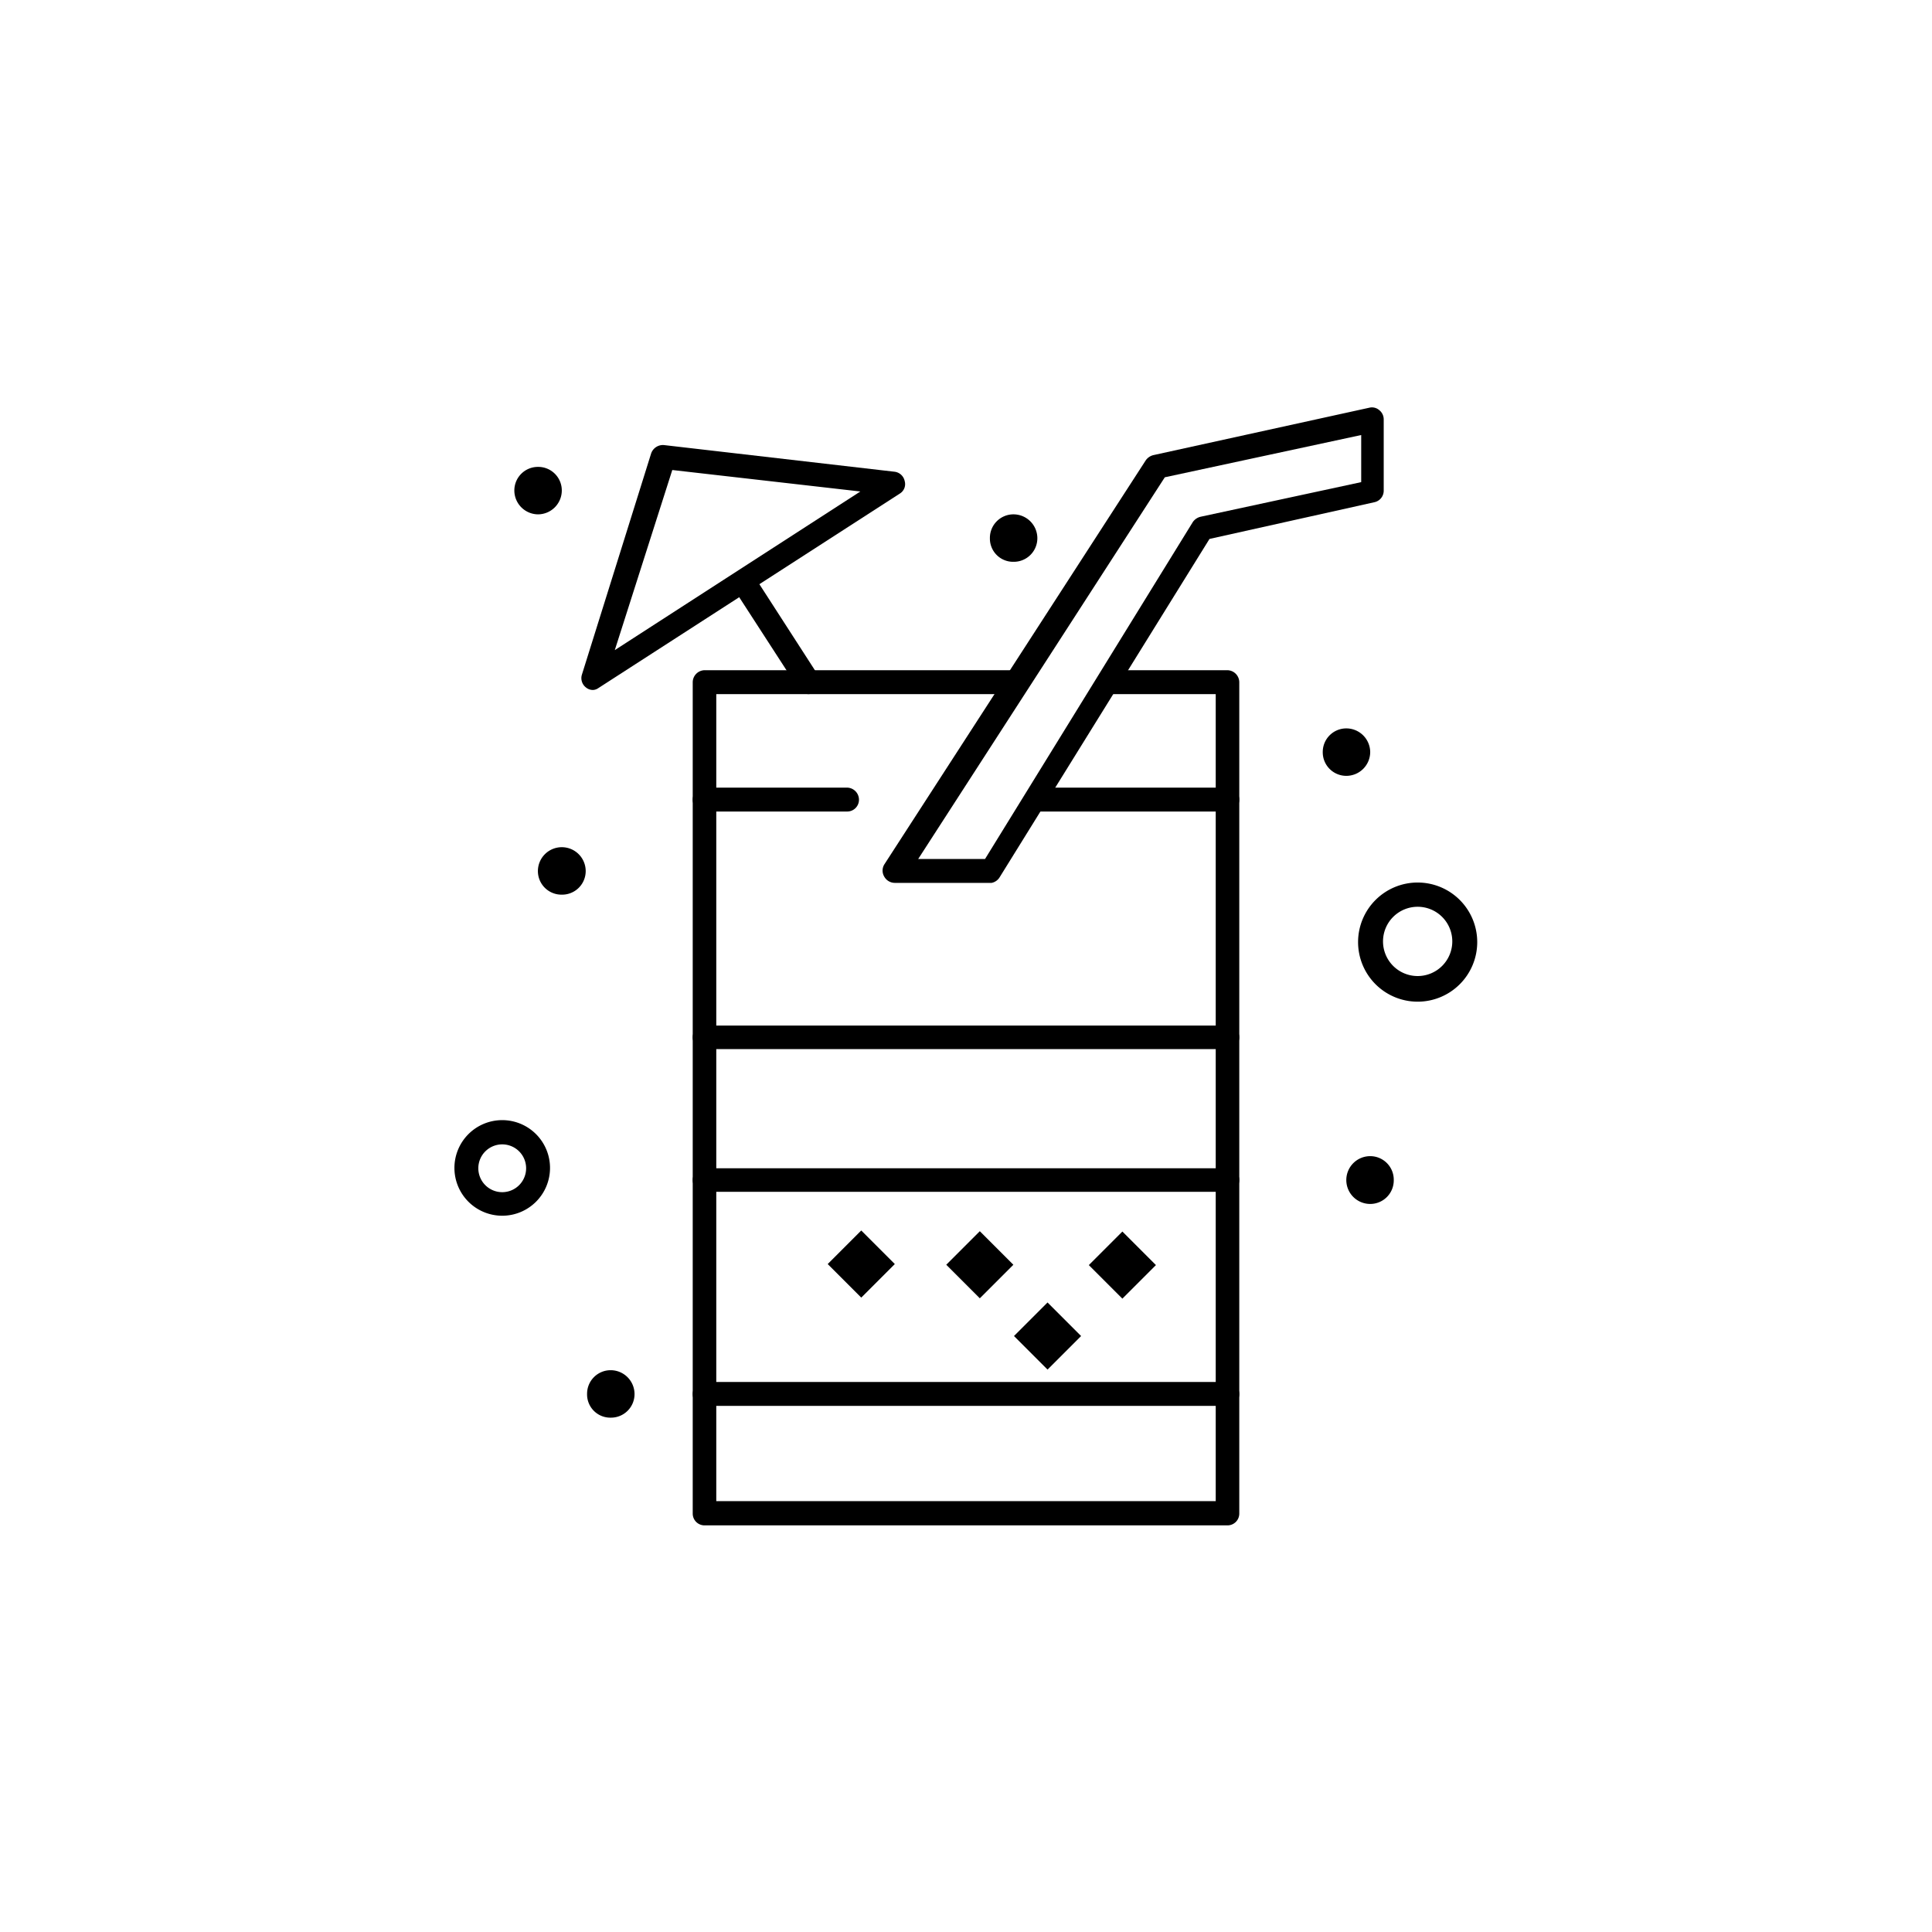 <svg id="_1" data-name="1" xmlns="http://www.w3.org/2000/svg" viewBox="0 0 55.78 55.78"><defs><style>.cls-1{fill:#fff;}</style></defs><rect class="cls-1" width="55.78" height="55.78"/><rect x="197.54" y="356.8" width="1.37" height="1.37" transform="translate(-368.1 -76.05) rotate(-45.01)"/><rect x="205.09" y="356.8" width="1.37" height="1.37" transform="translate(-365.88 -70.75) rotate(-45)"/><rect x="200.97" y="356.81" width="1.37" height="1.37" transform="translate(-367.09 -73.68) rotate(-45)"/><rect x="202.92" y="358.87" width="1.37" height="1.37" transform="translate(-367.97 -71.7) rotate(-45)"/><path d="M208.81,344.39h-5.49a.34.34,0,0,1-.34-.34.35.35,0,0,1,.34-.35h5.49a.35.35,0,0,1,.34.35A.34.34,0,0,1,208.81,344.39Z" transform="translate(-173.37 -320.96)"/><path d="M197.83,344.39h-4.12a.34.34,0,0,1-.34-.34.35.35,0,0,1,.34-.35h4.12a.35.35,0,0,1,.34.35A.34.34,0,0,1,197.83,344.39Z" transform="translate(-173.37 -320.96)"/><path d="M190.5,340.88a.31.31,0,0,1-.21-.07.34.34,0,0,1-.12-.37l2-6.39a.36.36,0,0,1,.37-.24l6.66.77a.34.34,0,0,1,.29.27.32.32,0,0,1-.14.36l-8.71,5.62A.29.29,0,0,1,190.5,340.88Zm2.28-6.35-1.66,5.2,7.09-4.58Z" transform="translate(-173.37 -320.96)"/><path d="M196.71,341a.36.36,0,0,1-.29-.16l-1.8-2.78a.35.35,0,0,1,.11-.48.34.34,0,0,1,.47.1l1.8,2.79a.34.34,0,0,1-.1.47A.35.35,0,0,1,196.71,341Z" transform="translate(-173.37 -320.96)"/><path d="M208.81,365h-15.1a.34.34,0,0,1-.34-.34v-24a.35.35,0,0,1,.34-.35h8.92a.35.35,0,1,1,0,.69h-8.58V364.3h14.42V341h-3.09a.35.35,0,0,1,0-.69h3.43a.35.35,0,0,1,.34.35v24A.34.34,0,0,1,208.81,365Z" transform="translate(-173.37 -320.96)"/><path d="M202,346.45H199.2a.35.35,0,0,1-.3-.18.34.34,0,0,1,0-.35l7.55-11.67a.38.38,0,0,1,.22-.15l6.24-1.37a.32.32,0,0,1,.28.07.34.34,0,0,1,.13.27v2.05a.34.34,0,0,1-.27.34l-4.76,1.06-6.06,9.77A.35.35,0,0,1,202,346.45Zm-2.12-.69h1.93l6-9.73a.38.38,0,0,1,.22-.15l4.64-1v-1.36L207,334.74Z" transform="translate(-173.37 -320.96)"/><path d="M208.81,351.25h-15.1a.34.34,0,1,1,0-.68h15.1a.34.34,0,1,1,0,.68Z" transform="translate(-173.37 -320.96)"/><path d="M208.81,355.37h-15.1a.34.34,0,0,1,0-.68h15.1a.34.34,0,0,1,0,.68Z" transform="translate(-173.37 -320.96)"/><path d="M208.81,361.55h-15.1a.34.34,0,0,1-.34-.34.35.35,0,0,1,.34-.35h15.1a.35.35,0,0,1,.34.35A.34.34,0,0,1,208.81,361.55Z" transform="translate(-173.37 -320.96)"/><path d="M187.88,356.06a1.38,1.38,0,1,1,1.37-1.37A1.38,1.38,0,0,1,187.88,356.06Zm0-2.06a.69.69,0,1,0,.68.69A.69.69,0,0,0,187.88,354Z" transform="translate(-173.37 -320.96)"/><path d="M214.3,349.88a1.72,1.72,0,1,1,1.72-1.71A1.72,1.72,0,0,1,214.3,349.88Zm0-2.74a1,1,0,1,0,1,1A1,1,0,0,0,214.3,347.14Z" transform="translate(-173.37 -320.96)"/><path d="M189.59,346.79h0a.68.68,0,0,1-.69-.68h0a.69.69,0,0,1,.69-.69h0a.69.69,0,0,1,.69.69h0A.68.68,0,0,1,189.59,346.79Z" transform="translate(-173.37 -320.96)"/><path d="M212.93,355.72h0a.69.69,0,0,1-.69-.69h0a.69.69,0,0,1,.69-.69h0a.68.68,0,0,1,.68.69h0A.68.68,0,0,1,212.93,355.72Z" transform="translate(-173.37 -320.96)"/><path d="M212.24,343.36h0a.68.68,0,0,1-.68-.69h0a.68.68,0,0,1,.68-.68h0a.69.69,0,0,1,.69.68h0A.69.69,0,0,1,212.24,343.36Z" transform="translate(-173.37 -320.96)"/><path d="M202.63,337.18h0a.67.67,0,0,1-.68-.68h0a.68.68,0,0,1,.68-.69h0a.69.69,0,0,1,.69.69h0A.68.68,0,0,1,202.63,337.18Z" transform="translate(-173.37 -320.96)"/><path d="M188.9,335.81h0a.69.69,0,0,1-.68-.69h0a.68.68,0,0,1,.68-.68h0a.68.68,0,0,1,.69.68h0A.69.69,0,0,1,188.9,335.81Z" transform="translate(-173.37 -320.96)"/><path d="M191,361.89h0a.67.67,0,0,1-.68-.68h0a.68.68,0,0,1,.68-.69h0a.69.69,0,0,1,.69.69h0A.68.68,0,0,1,191,361.89Z" transform="translate(-173.37 -320.96)"/></svg>
